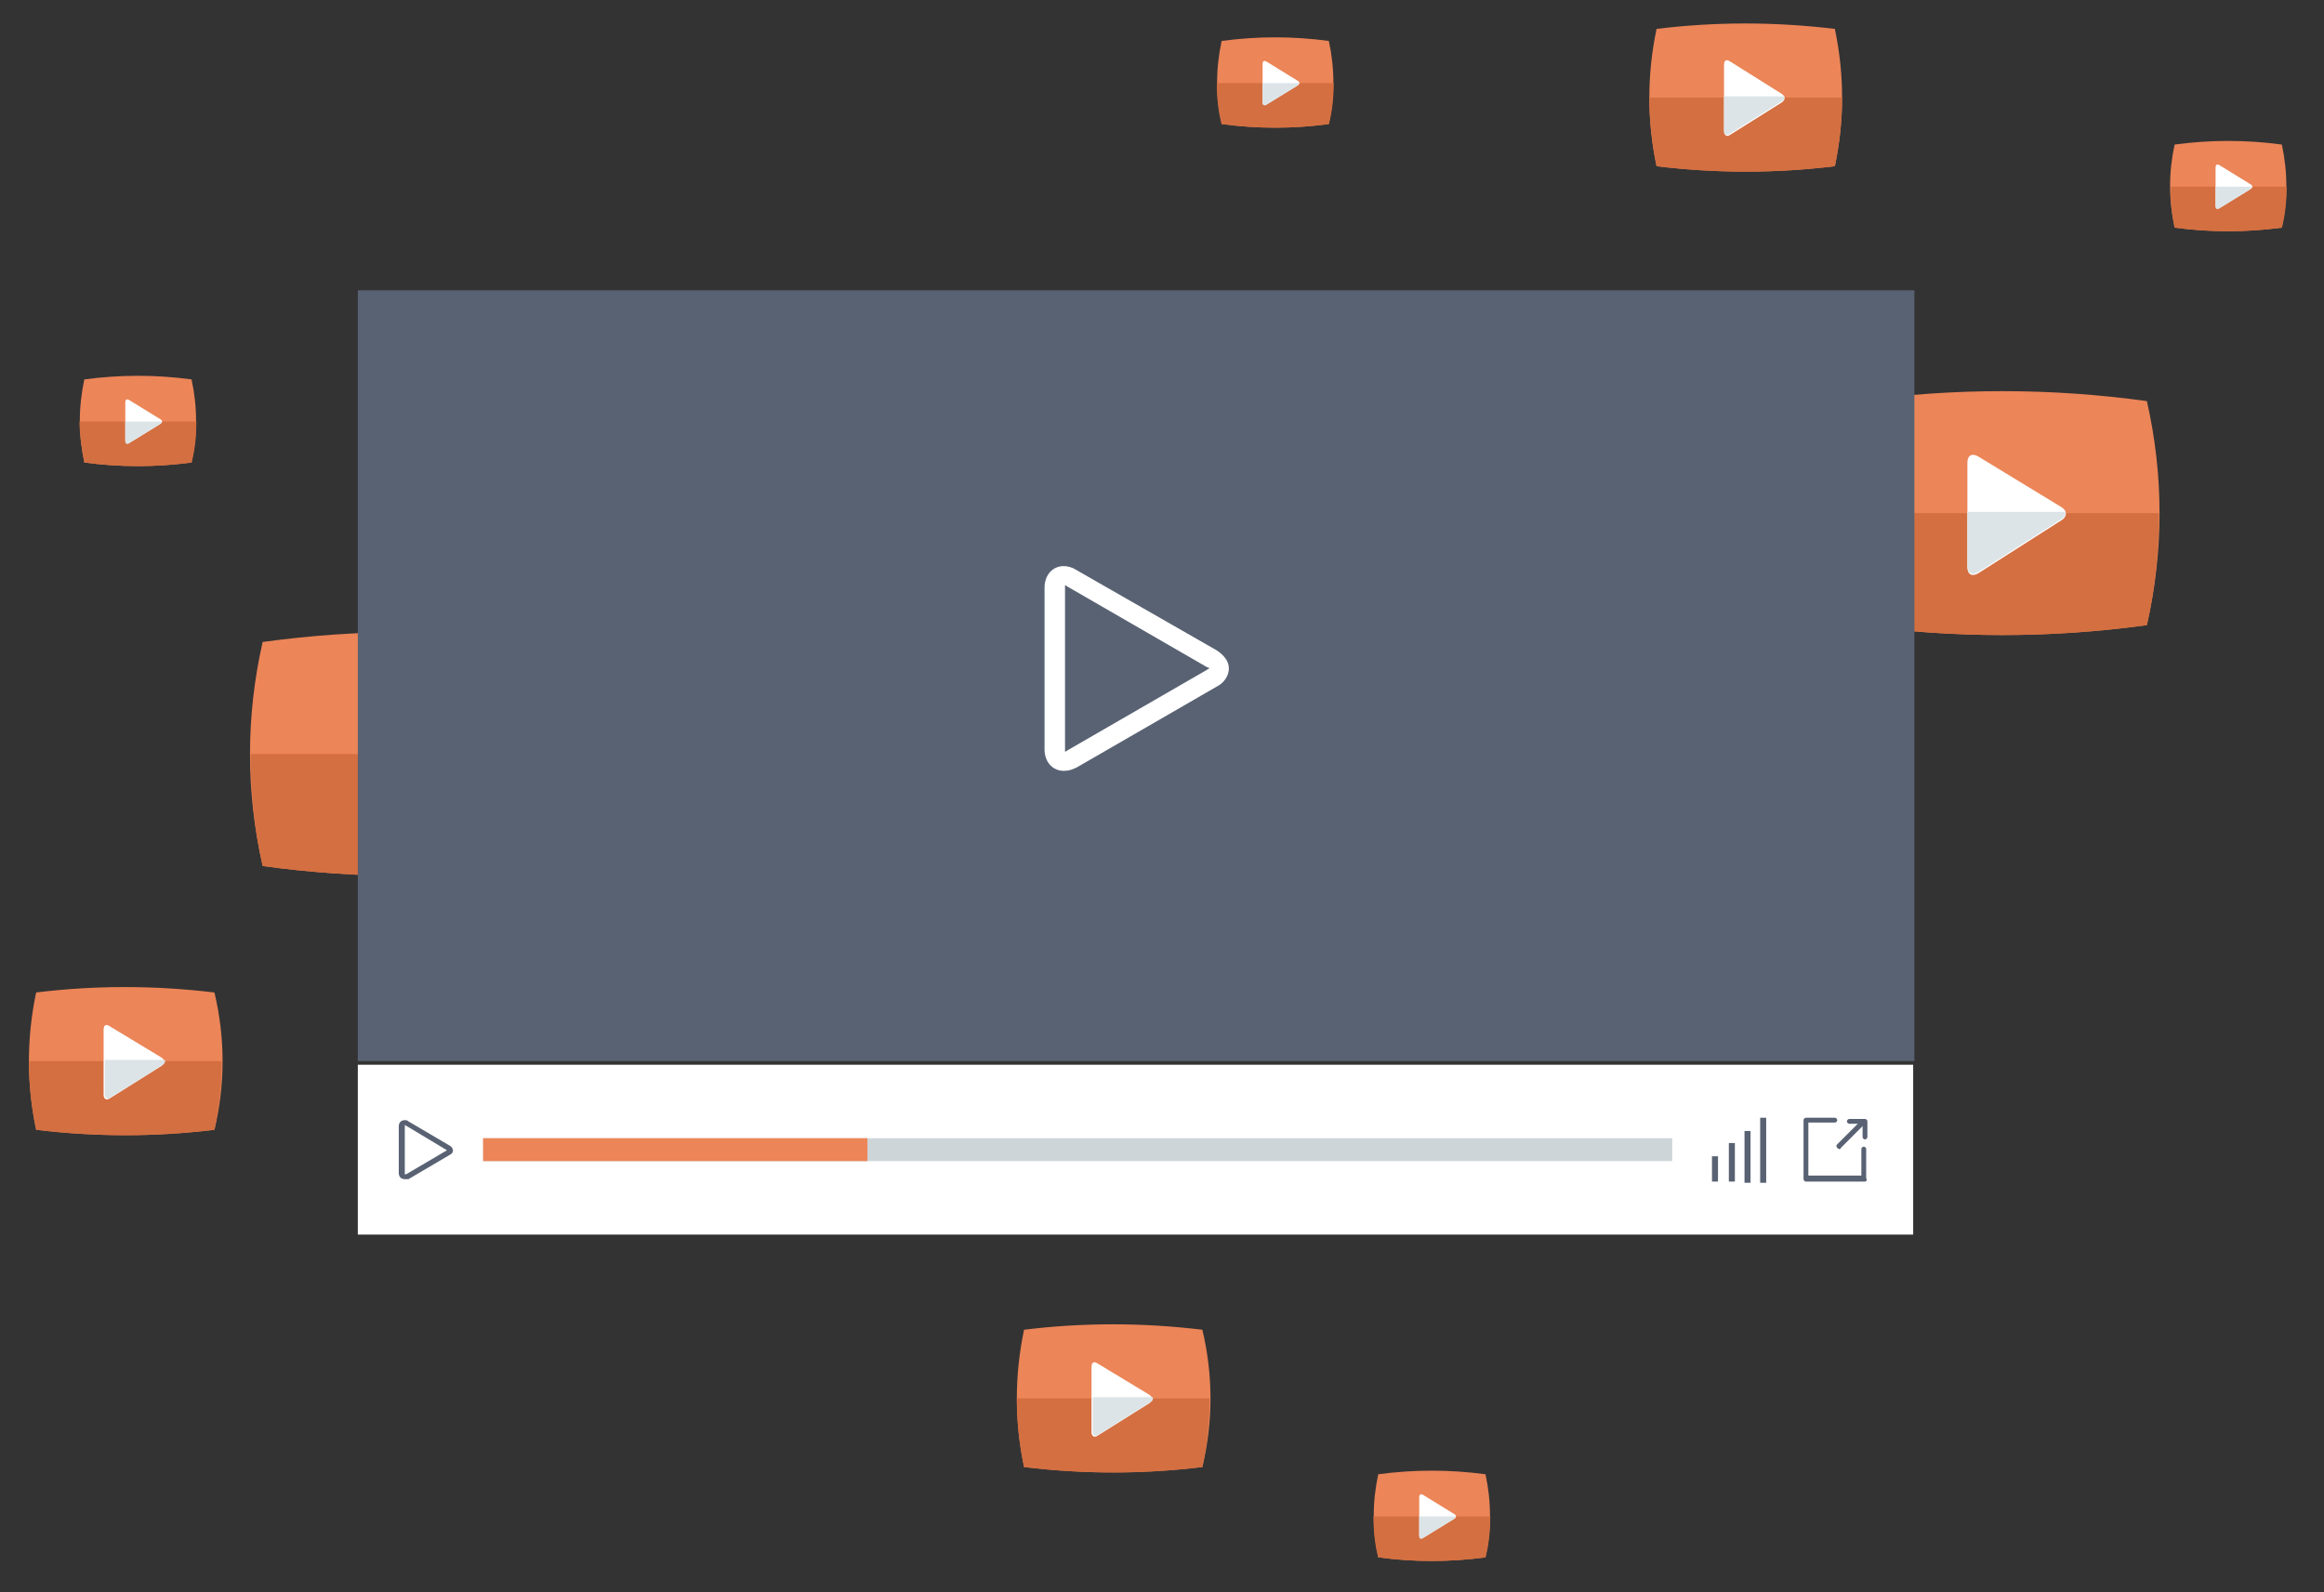 <?xml version="1.0" encoding="utf-8"?>
<!-- Generator: Adobe Illustrator 18.0.0, SVG Export Plug-In . SVG Version: 6.00 Build 0)  -->
<!DOCTYPE svg PUBLIC "-//W3C//DTD SVG 1.1//EN" "http://www.w3.org/Graphics/SVG/1.1/DTD/svg11.dtd">
<svg version="1.1" id="Ebene_1" xmlns="http://www.w3.org/2000/svg" xmlns:xlink="http://www.w3.org/1999/xlink" x="0px" y="0px"
	 viewBox="0 0 192.9 132.2" enable-background="new 0 0 192.9 132.2" xml:space="preserve">
<rect x="0" y="0" width="192.9" height="132.2" fill="#333333" stroke="none"/>
<g>
	<g>
		<path fill="#EC8558" d="M178.2,51.9c-8,1.1-16,1.1-24,0c-1.4-6.2-1.4-12.4,0-18.6c8-1.1,16-1.1,24,0
			C179.6,39.5,179.6,45.7,178.2,51.9z"/>
		<path fill="#D46F41" d="M154.2,51.9c8,1.1,16,1.1,24,0c0.7-3.1,1-6.2,1-9.3h-26.1C153.1,45.7,153.5,48.8,154.2,51.9z"/>
		<path fill="#FFFFFF" d="M171.1,42.1c0.5,0.3,0.5,0.8,0,1.1l-6.9,4.4c-0.5,0.3-0.9,0.1-0.9-0.5v-8.7c0-0.6,0.4-0.8,0.9-0.5
			L171.1,42.1z"/>
		<path fill="#DCE4E7" d="M163.3,47c0,0.6,0.4,0.8,0.9,0.5l6.9-4.4c0.3-0.2,0.4-0.4,0.3-0.6h-8.1V47z"/>
	</g>
</g>
<g>
	<g>
		<path fill="#EC8558" d="M45.8,71.9c-8,1.1-16,1.1-24,0c-1.4-6.2-1.4-12.4,0-18.6c8-1.1,16-1.1,24,0C47.2,59.5,47.2,65.7,45.8,71.9
			z"/>
		<path fill="#D46F41" d="M21.8,71.9c8,1.1,16,1.1,24,0c0.7-3.1,1-6.2,1-9.3H20.8C20.8,65.7,21.1,68.8,21.8,71.9z"/>
		<path fill="#FFFFFF" d="M38.7,62.1c0.5,0.3,0.5,0.8,0,1.1l-6.9,4.4c-0.5,0.3-0.9,0.1-0.9-0.5v-8.7c0-0.6,0.4-0.8,0.9-0.5
			L38.7,62.1z"/>
		<path fill="#DCE4E7" d="M30.9,67c0,0.6,0.4,0.8,0.9,0.5l6.9-4.4c0.3-0.2,0.4-0.4,0.3-0.6h-8.1V67z"/>
	</g>
</g>
<g>
	<rect x="29.7" y="24.1" fill="#596273" width="129.2" height="64"/>
	<rect x="29.7" y="88.4" fill="#FFFFFF" width="129.1" height="14.1"/>
	<rect x="40.1" y="94.5" fill="#CDD5D8" width="98.7" height="1.9"/>
	<rect x="40.1" y="94.5" fill="#EC8558" width="31.9" height="1.9"/>
	<g>
		<path fill="#596273" d="M33.6,97.9c-0.3,0-0.5-0.2-0.5-0.5v-3.9c0-0.3,0.2-0.5,0.5-0.5c0.1,0,0.2,0,0.3,0.1l3.4,2
			c0.2,0.1,0.3,0.3,0.3,0.4c0,0.2-0.1,0.3-0.3,0.4l-3.4,2C33.8,97.9,33.7,97.9,33.6,97.9L33.6,97.9z M33.6,93.4
			C33.6,93.4,33.6,93.4,33.6,93.4l0,4c0,0,0,0.1,0,0.1c0,0,0,0,0.1,0l3.4-2c0,0,0,0,0.1,0c0,0,0,0-0.1,0L33.6,93.4
			C33.6,93.4,33.6,93.4,33.6,93.4L33.6,93.4z"/>
	</g>
	<g>
		<g>
			<g>
				<rect x="146.1" y="92.8" fill="#596273" width="0.5" height="5.4"/>
			</g>
		</g>
		<rect x="144.8" y="93.9" fill="#596273" width="0.5" height="4.3"/>
		<rect x="143.5" y="94.9" fill="#596273" width="0.5" height="3.2"/>
		<rect x="142.1" y="96" fill="#596273" width="0.5" height="2.1"/>
	</g>
	<g>
		<g>
			<path fill="#596273" d="M154.8,98.1h-4.9c-0.1,0-0.2-0.1-0.2-0.2V93c0-0.1,0.1-0.2,0.2-0.2h2.4c0.1,0,0.2,0.1,0.2,0.2
				s-0.1,0.2-0.2,0.2h-2.2v4.4h4.4v-2.2c0-0.1,0.1-0.2,0.2-0.2c0.1,0,0.2,0.1,0.2,0.2v2.4C155,98,154.9,98.1,154.8,98.1L154.8,98.1z
				"/>
		</g>
		<g>
			<g>
				<path fill="#596273" d="M154.8,94.6c-0.1,0-0.2-0.1-0.2-0.2v-1.1l-1.1,0c-0.1,0-0.2-0.1-0.2-0.2c0-0.1,0.1-0.2,0.2-0.2l0,0h1.3
					c0.1,0,0.2,0.1,0.2,0.2v1.3C155,94.5,154.9,94.6,154.8,94.6L154.8,94.6L154.8,94.6z"/>
			</g>
			<g>
				<path fill="#596273" d="M152.7,95.4c-0.1,0-0.1,0-0.2-0.1c-0.1-0.1-0.1-0.2,0-0.3l1.9-1.9c0.1-0.1,0.2-0.1,0.3,0
					c0.1,0.1,0.1,0.2,0,0.3l-1.9,1.9C152.8,95.3,152.8,95.4,152.7,95.4L152.7,95.4z"/>
			</g>
		</g>
	</g>
	<g>
		<path fill="#FFFFFF" d="M88.3,64c-0.9,0-1.6-0.7-1.6-1.8V48.8c0-1.1,0.7-1.8,1.6-1.8c0.3,0,0.7,0.1,1,0.3L101,54
			c0.6,0.4,1,0.9,1,1.5c0,0.6-0.4,1.2-1,1.5l-11.6,6.7C89,63.9,88.7,64,88.3,64L88.3,64z M88.4,48.6c0,0,0,0.1,0,0.2v13.4
			c0,0.1,0,0.2,0,0.2c0,0,0.1,0,0.2-0.1l11.6-6.7c0.1-0.1,0.2-0.1,0.2-0.1c0,0-0.1-0.1-0.2-0.1l-11.6-6.7
			C88.5,48.6,88.4,48.6,88.4,48.6L88.4,48.6z"/>
	</g>
</g>
<g>
	<g>
		<path fill="#EC8558" d="M152.3,13.8c-4.9,0.6-9.8,0.6-14.8,0c-0.8-3.8-0.8-7.6,0-11.4c4.9-0.6,9.8-0.6,14.8,0
			C153.1,6.2,153.1,10,152.3,13.8z"/>
		<path fill="#D46F41" d="M137.5,13.8c4.9,0.6,9.8,0.6,14.8,0c0.4-1.9,0.6-3.8,0.6-5.7h-16C136.9,10,137.1,11.9,137.5,13.8z"/>
		<path fill="#FFFFFF" d="M147.9,7.8c0.3,0.2,0.3,0.5,0,0.7l-4.3,2.7c-0.3,0.2-0.5,0-0.5-0.3V5.4c0-0.4,0.2-0.5,0.5-0.3L147.9,7.8z"
			/>
		<path fill="#DCE4E7" d="M143.1,10.8c0,0.4,0.2,0.5,0.5,0.3l4.3-2.7c0.2-0.1,0.2-0.2,0.2-0.4h-5V10.8z"/>
	</g>
</g>
<g>
	<g>
		<path fill="#EC8558" d="M17.8,93.8c-4.9,0.6-9.8,0.6-14.8,0C2.2,90,2.2,86.2,3,82.4c4.9-0.6,9.8-0.6,14.8,0
			C18.7,86.2,18.7,90,17.8,93.8z"/>
		<path fill="#D46F41" d="M3,93.8c4.9,0.6,9.8,0.6,14.8,0c0.4-1.9,0.6-3.8,0.6-5.7h-16C2.4,90,2.6,91.9,3,93.8z"/>
		<path fill="#FFFFFF" d="M13.4,87.8c0.3,0.2,0.3,0.5,0,0.7l-4.3,2.7c-0.3,0.2-0.5,0-0.5-0.3v-5.4c0-0.4,0.2-0.5,0.5-0.3L13.4,87.8z
			"/>
		<path fill="#DCE4E7" d="M8.7,90.8c0,0.4,0.2,0.5,0.5,0.3l4.3-2.7c0.2-0.1,0.2-0.2,0.2-0.4h-5V90.8z"/>
	</g>
</g>
<g>
	<g>
		<path fill="#EC8558" d="M99.8,121.8c-4.9,0.6-9.8,0.6-14.8,0c-0.8-3.8-0.8-7.6,0-11.4c4.9-0.6,9.8-0.6,14.8,0
			C100.7,114.2,100.7,118,99.8,121.8z"/>
		<path fill="#D46F41" d="M85,121.8c4.9,0.6,9.8,0.6,14.8,0c0.4-1.9,0.6-3.8,0.6-5.7h-16C84.4,118,84.6,119.9,85,121.8z"/>
		<path fill="#FFFFFF" d="M95.4,115.8c0.3,0.2,0.3,0.5,0,0.7l-4.3,2.7c-0.3,0.2-0.5,0-0.5-0.3v-5.4c0-0.4,0.2-0.5,0.5-0.3
			L95.4,115.8z"/>
		<path fill="#DCE4E7" d="M90.7,118.8c0,0.4,0.2,0.5,0.5,0.3l4.3-2.7c0.2-0.1,0.2-0.2,0.2-0.4h-5V118.8z"/>
	</g>
</g>
<g>
	<g>
		<path fill="#EC8558" d="M189.4,18.9c-3,0.4-5.9,0.4-8.9,0c-0.5-2.3-0.5-4.6,0-6.9c3-0.4,5.9-0.4,8.9,0
			C189.9,14.3,189.9,16.6,189.4,18.9z"/>
		<path fill="#D46F41" d="M180.5,18.9c3,0.4,5.9,0.4,8.9,0c0.3-1.1,0.4-2.3,0.4-3.4h-9.6C180.1,16.6,180.3,17.8,180.5,18.9z"/>
		<path fill="#FFFFFF" d="M186.8,15.3c0.2,0.1,0.2,0.3,0,0.4l-2.6,1.6c-0.2,0.1-0.3,0-0.3-0.2v-3.2c0-0.2,0.1-0.3,0.3-0.2
			L186.8,15.3z"/>
		<path fill="#DCE4E7" d="M183.9,17.1c0,0.2,0.1,0.3,0.3,0.2l2.6-1.6c0.1-0.1,0.1-0.1,0.1-0.2h-3V17.1z"/>
	</g>
</g>
<g>
	<g>
		<path fill="#EC8558" d="M15.9,38.4c-3,0.4-5.9,0.4-8.9,0c-0.5-2.3-0.5-4.6,0-6.9c3-0.4,5.9-0.4,8.9,0
			C16.4,33.8,16.4,36.1,15.9,38.4z"/>
		<path fill="#D46F41" d="M7,38.4c3,0.4,5.9,0.4,8.9,0c0.3-1.1,0.4-2.3,0.4-3.4H6.6C6.6,36.1,6.8,37.3,7,38.4z"/>
		<path fill="#FFFFFF" d="M13.3,34.8c0.2,0.1,0.2,0.3,0,0.4l-2.6,1.6c-0.2,0.1-0.3,0-0.3-0.2v-3.2c0-0.2,0.1-0.3,0.3-0.2L13.3,34.8z
			"/>
		<path fill="#DCE4E7" d="M10.4,36.6c0,0.2,0.1,0.3,0.3,0.2l2.6-1.6c0.1-0.1,0.1-0.1,0.1-0.2h-3V36.6z"/>
	</g>
</g>
<g>
	<g>
		<path fill="#EC8558" d="M123.3,129.3c-3,0.4-5.9,0.4-8.9,0c-0.5-2.3-0.5-4.6,0-6.9c3-0.4,5.9-0.4,8.9,0
			C123.8,124.7,123.8,127,123.3,129.3z"/>
		<path fill="#D46F41" d="M114.4,129.3c3,0.4,5.9,0.4,8.9,0c0.3-1.1,0.4-2.3,0.4-3.4H114C114,127,114.1,128.2,114.4,129.3z"/>
		<path fill="#FFFFFF" d="M120.7,125.7c0.2,0.1,0.2,0.3,0,0.4l-2.6,1.6c-0.2,0.1-0.3,0-0.3-0.2v-3.2c0-0.2,0.1-0.3,0.3-0.2
			L120.7,125.7z"/>
		<path fill="#DCE4E7" d="M117.8,127.5c0,0.2,0.1,0.3,0.3,0.2l2.6-1.6c0.1-0.1,0.1-0.1,0.1-0.2h-3V127.5z"/>
	</g>
</g>
<g>
	<g>
		<path fill="#EC8558" d="M110.3,10.3c-3,0.4-5.9,0.4-8.9,0c-0.5-2.3-0.5-4.6,0-6.9c3-0.4,5.9-0.4,8.9,0
			C110.8,5.7,110.8,8,110.3,10.3z"/>
		<path fill="#D46F41" d="M101.4,10.3c3,0.4,5.9,0.4,8.9,0c0.3-1.1,0.4-2.3,0.4-3.4H101C101,8,101.1,9.2,101.4,10.3z"/>
		<path fill="#FFFFFF" d="M107.7,6.7c0.2,0.1,0.2,0.3,0,0.4l-2.6,1.6c-0.2,0.1-0.3,0-0.3-0.2V5.3c0-0.2,0.1-0.3,0.3-0.2L107.7,6.7z"
			/>
		<path fill="#DCE4E7" d="M104.8,8.5c0,0.2,0.1,0.3,0.3,0.2l2.6-1.6c0.1-0.1,0.1-0.1,0.1-0.2h-3V8.5z"/>
	</g>
</g>
</svg>
